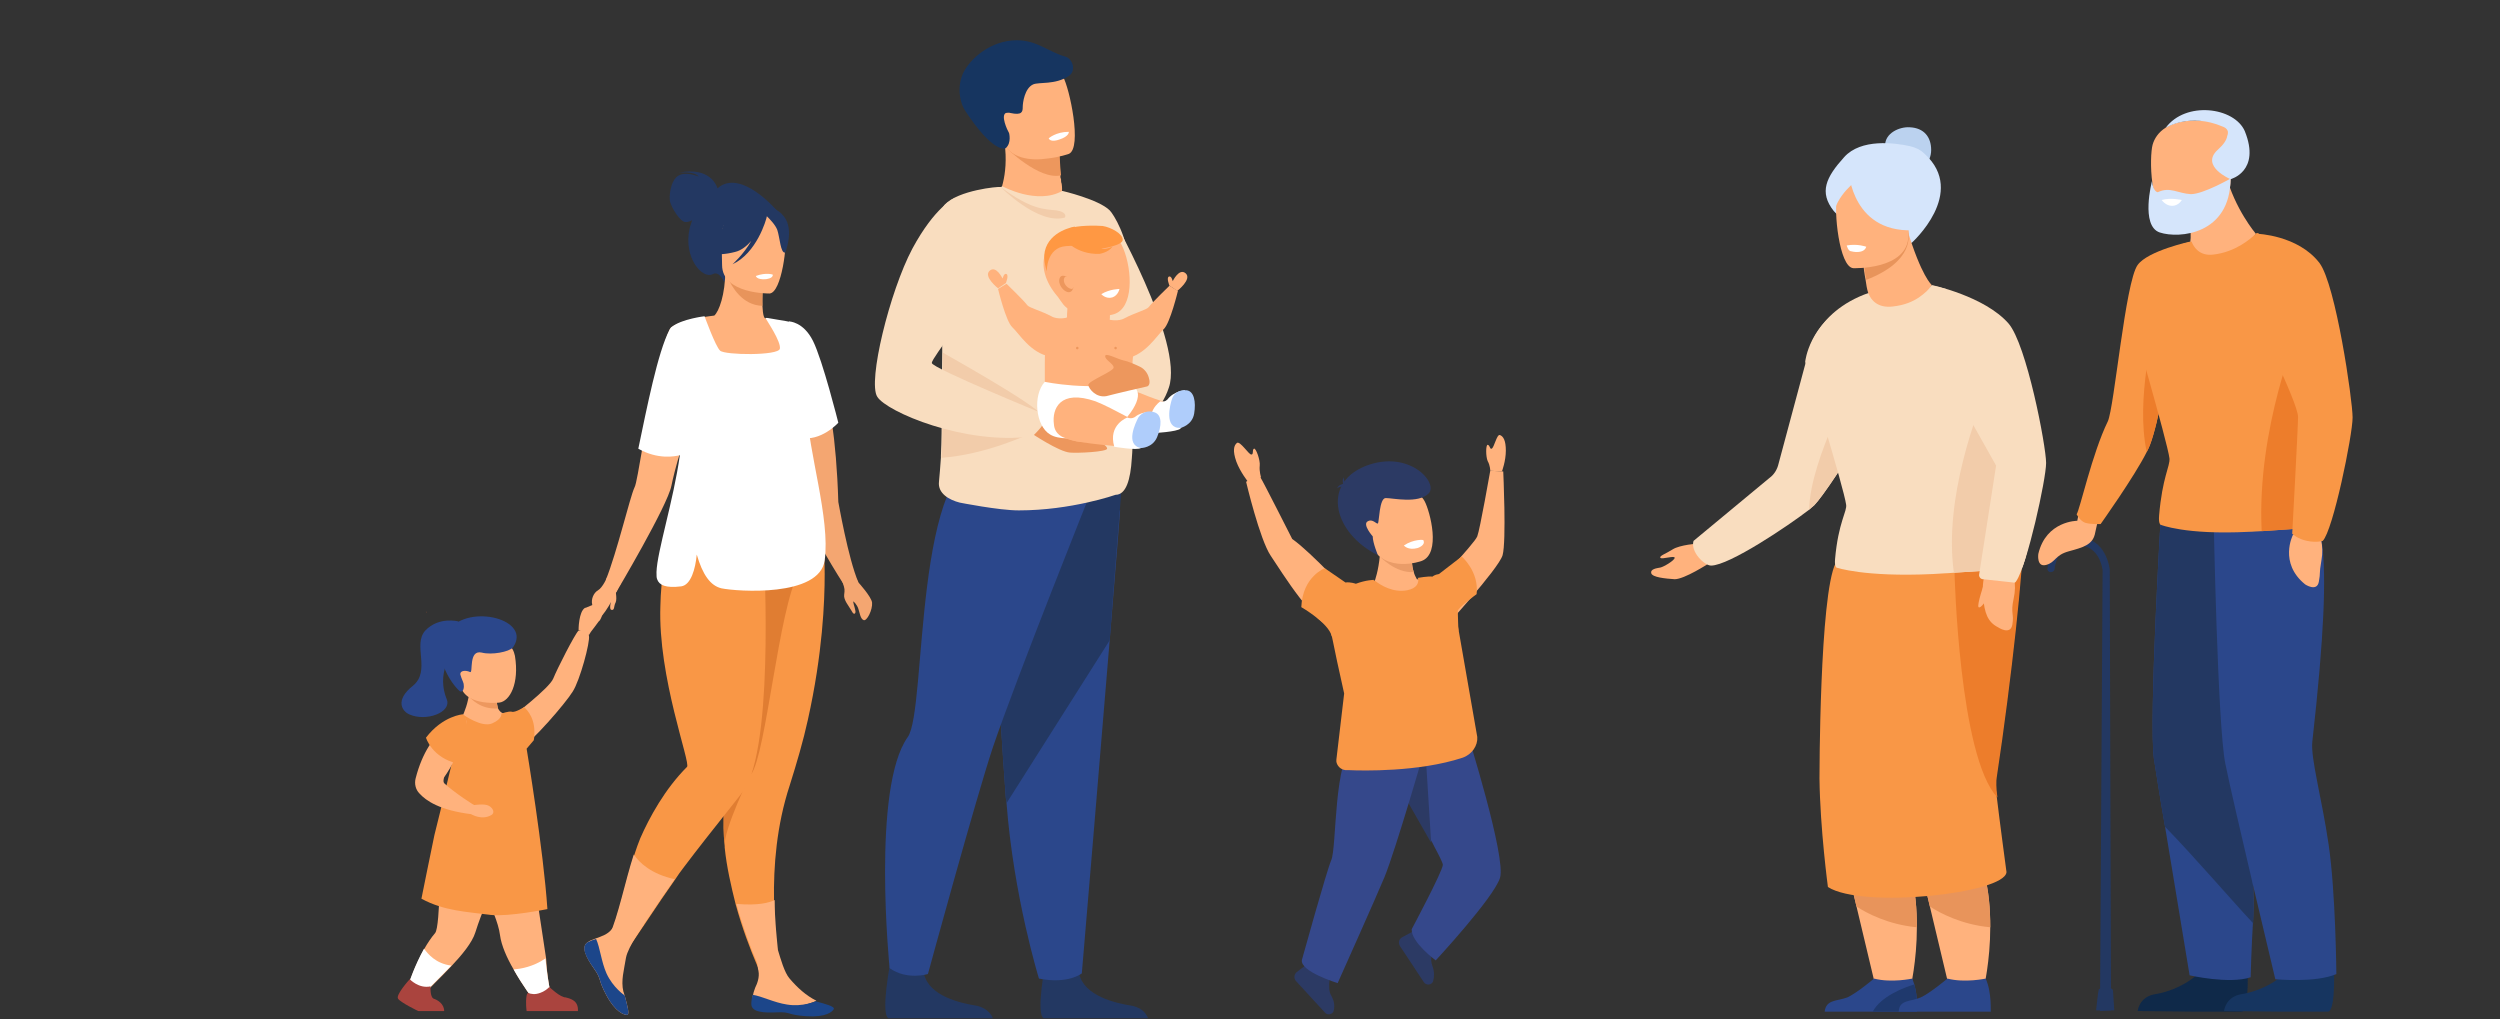 <?xml version="1.0" encoding="utf-8"?>
<!-- Generator: Adobe Illustrator 28.1.0, SVG Export Plug-In . SVG Version: 6.00 Build 0)  -->
<svg version="1.1" id="Layer_1" xmlns="http://www.w3.org/2000/svg" xmlns:xlink="http://www.w3.org/1999/xlink" x="0px" y="0px"
	 viewBox="0 0 385 157" style="enable-background:new 0 0 385 157;" xml:space="preserve">
<rect x="0" y="0" width="385" height="157" fill="#333333" stroke="none"/>
<style type="text/css">
	.st0{clip-path:url(#SVGID_00000133512973583642560130000011134081780511913403_);fill:#B8D0FC;}
	.st1{clip-path:url(#SVGID_00000115506404894703742150000000648582743258985382_);}
	.st2{fill:#E5EDFF;}
	.st3{fill:#B8D0FC;}
	.st4{fill:#89ADFF;}
	.st5{clip-path:url(#SVGID_00000173866440542365382570000018018724506047437735_);}
	.st6{fill:#E96F5F;}
	.st7{fill:#FFA089;}
	.st8{fill:#7798F8;}
	.st9{fill:#100259;}
	.st10{fill:#FB4848;}
	.st11{fill:#FF5B61;}
	.st12{clip-path:url(#SVGID_00000026137310877155075350000001119864033300443819_);}
	.st13{fill:#2C2789;}
	.st14{clip-path:url(#SVGID_00000167396699259971934530000016346417102667892902_);}
	.st15{clip-path:url(#SVGID_00000139987261022086628260000009415559868898291079_);}
	.st16{clip-path:url(#SVGID_00000020374790301489264890000014837129331232594602_);}
	.st17{fill:#F1A38D;}
	.st18{fill:#2869D1;}
	.st19{fill:#FFFFFF;}
	.st20{clip-path:url(#SVGID_00000181048813766261363990000016775320395423515030_);}
	.st21{clip-path:url(#SVGID_00000181050583371299746220000017177565382985903785_);}
	.st22{fill:#050731;}
	.st23{fill:#EB9D97;}
	.st24{fill:#CD655C;}
	.st25{fill:#E97A6D;}
	.st26{clip-path:url(#SVGID_00000183969750603335158400000012339780045168277427_);}
	.st27{fill:#A2BCEA;}
	.st28{fill:#BFD0F5;}
	.st29{fill:#7191CD;}
	.st30{fill:#447FE0;}
	.st31{fill:#1F53A3;}
	.st32{clip-path:url(#SVGID_00000108304944710531532710000003741968669620351645_);}
	.st33{fill:#6C79F6;}
	.st34{fill:#F9DDBF;}
	.st35{fill:#233862;}
	.st36{fill:#2B478B;}
	.st37{fill:#FFB27D;}
	.st38{fill:#ED975D;}
	.st39{fill:#F2CCAA;}
	.st40{fill:#163560;}
	.st41{fill:#AFCDFB;}
	.st42{fill:#FF9843;}
	.st43{fill:#2C3A64;}
	.st44{fill:#35488B;}
	.st45{fill:#EA9C68;}
	.st46{fill:#F99746;}
	.st47{fill:#E8945B;}
	.st48{fill:#1F396D;}
	.st49{fill:#ED7D2B;}
	.st50{fill:#BBD2EF;}
	.st51{fill:#D5E5FB;}
	.st52{fill:#F4A671;}
	.st53{fill:#ED985F;}
	.st54{fill:#D35C2B;}
	.st55{fill:#AA443E;}
	.st56{fill:#E07D32;}
	.st57{fill:#1C468A;}
	.st58{fill:#0F2949;}
</style>
<g>
	<path class="st34" d="M170.8,32.5c0,0,11.6,20.2,9.2,27.2c-2.3,7-10.1,7.4-10.1,7.4L170.8,32.5L170.8,32.5z"/>
	<path class="st35" d="M176.8,156.8h-16.1c-1.2-0.8,0.3-8.5,0.3-8.5s4.4-1.7,5.2,1.7c0.8,3.4,5.6,4.5,8.2,4.9
		C176.1,155.3,176.6,156.3,176.8,156.8L176.8,156.8z"/>
	<path class="st35" d="M152.9,156.8h-16.1c-1.2-0.8,0.3-8.5,0.3-8.5s4.4-1.7,5.2,1.7c0.8,3.4,5.6,4.5,8.2,4.9
		C152.1,155.3,152.7,156.3,152.9,156.8L152.9,156.8z"/>
	<path class="st36" d="M172.5,78.6c0,0-0.7,9.1-1.6,19.9c-1.2,14.8-4.3,51.4-4.3,51.4s-2.1,1.7-6.6,0.8c0,0-3.9-12.6-5-27.1
		c0-0.2,0-0.5-0.1-0.7c-1.1-14.7-2.7-45.6-2.7-45.6L172.5,78.6L172.5,78.6z"/>
	<path class="st35" d="M172.7,75.5c0,0-1,12.2-1.8,23.1L155,123.7c0-0.2,0-0.5-0.1-0.7c-1.1-14.7-2.7-45.6-2.7-45.6L172.7,75.5
		L172.7,75.5z"/>
	<path class="st36" d="M168.1,75.5c0,0-11.5,28.7-15.2,39.6c-2.6,7.8-10,34.9-10,34.9s-3.2,1-5.9-0.9c0,0-2.8-27.8,2.8-35.6
		c3-4.2,0.7-43.2,12.7-43.5C164.4,69.6,168.1,75.5,168.1,75.5L168.1,75.5z"/>
	<path class="st37" d="M162.9,33.2c-1.8,0.9-3.5,1-5,0.7c-1.4-0.3-2.5-0.9-3.4-1.4c-0.9-0.5-1.4-1-1.4-1s0.1-0.1,0.2-0.3
		c0.5-0.9,2.1-4.1,1.4-9.2c0-0.1,0.5,0,1.3,0.2c2.3,0.5,6.9,1.8,7.1,1.9c0,0,0,0,0,0s0.1,1.1,0.2,3c0,0.2,0,0.3,0.1,0.5
		c0,0.2,0,0.5,0.1,0.7C163.8,30.3,162.9,33.2,162.9,33.2L162.9,33.2z"/>
	<path class="st38" d="M163.4,27c-3.4,0.8-8.5-4.3-8.5-4.3c0.4-0.3,0.8-0.5,1.2-0.7c2.3,0.5,6.9,1.8,7.1,1.9c0,0,0,0,0,0
		S163.2,25.1,163.4,27L163.4,27z"/>
	<path class="st34" d="M174.3,70.6c-0.2,3.3-0.9,5.6-2.5,5.6c0,0-6.8,2.4-14.9,2.4c-1.6,0-3.8-0.3-5.7-0.6c-1.9-0.3-3.4-0.6-3.4-0.6
		c-1.6-0.4-3.4-1.4-3.2-3.2c0.1-1,0.2-2.3,0.3-3.7c0-0.1,0-0.2,0-0.3c0.2-4.3,0.1-10.2,0.2-15.9c0-3.5,0-6.9,0.2-9.7
		c0,0-1.6-11.2,0.2-13.1c2.1-2.2,8.2-2.8,8.6-2.7c0.1,0,0.2-0.1,0.3-0.1c0,0,5.3,2.9,9.2,0.7c0,0,5.6,1.3,7.3,3
		c0.6,0.6,2.8,4.2,2.9,8.2c0.1,5.5-0.1,11.8-0.1,11.8c0.1,0.9,0.2,2.1,0.3,3.4c0.1,1.4,0.2,3,0.3,4.7c0.1,0.8,0.1,1.7,0.1,2.5
		C174.4,65.8,174.5,68.4,174.3,70.6L174.3,70.6z"/>
	<path class="st39" d="M154.1,28.8c0,0,5.8,5.9,9.9,4.7c0,0,0.5-0.8-1.3-1.1C160.8,32.2,158.8,32.3,154.1,28.8L154.1,28.8z"/>
	<path class="st37" d="M164.6,23.7c0,0-1.4,0.5-3.2,0.7c-2.6,0.4-6.1,0.1-7.1-3c-1.8-5.3-4.1-8.5,1.2-10.7c2.9-1.2,4.7-1.2,6-0.8
		c1.1,0.4,1.7,1.2,2.2,1.9C164.7,13.5,166.7,22.8,164.6,23.7L164.6,23.7z"/>
	<path class="st40" d="M164,8.7c1.2,0.3,1.8,2.2,0.6,3c-2.1,1.4-4.6,0.9-5.5,1.3c-1.3,0.6-1.6,2.8-1.6,3.5c0,0.7-0.1,1.3-1.9,0.9
		c-0.3-0.1-0.5,0-0.7,0c-0.8,0.4,0.2,2.6,0.5,3.1c0,0,0.4,1.5-0.5,2.3c-0.1,0.1-1.9,0.9-6.3-5.8c-0.7-1.1-1.3-3.4-0.3-5.7
		c1.1-2.3,4.3-5.1,8.3-5.1C159.7,6.2,161.5,8,164,8.7L164,8.7z"/>
	<path class="st19" d="M164.6,20.3c0,0,0.1,0.7-1.5,1.2c0,0-1.3,0.5-1.6-0.2C161.5,21.3,162.6,20.3,164.6,20.3L164.6,20.3z"/>
	<path class="st38" d="M158.8,66.7c0,0,4.3,2.9,6,3c1.1,0.1,5.6-0.1,5.7-0.6c0-0.8-2.7-1.6-3.5-2c-0.7-0.3-1.3-0.7-1.3-1
		c0-0.3,2.8,0.7,2.5,0c-0.3-0.7-2.9-1.9-3.5-2c-0.6-0.1-2.6,0.6-3.4,0.2C160.5,64.1,158.8,66.7,158.8,66.7L158.8,66.7z"/>
	<path class="st39" d="M160.7,64.2c0.6,1.1-1.9,2.5-1.9,2.5S152,70,145,70.5c0-0.1,0-0.2,0-0.3c0.2-4.3,0.1-10.2,0.2-15.9
		C145.1,54.3,159.8,62.4,160.7,64.2L160.7,64.2z"/>
	<path class="st34" d="M147,30.5c0,0-3,1.3-6.5,7.8c-3.5,6.6-6.9,20.5-5.4,22.8c1.4,2.3,13.5,7.5,23.9,6.1c0,0,2.6-2.4,2.1-3.3
		c0,0-17.6-7.2-17.6-8c0-0.9,6.3-8.2,6.6-11.9C150.5,40.3,147,30.5,147,30.5L147,30.5z"/>
	<path class="st37" d="M164.4,47.2c0,0-0.2,2.3,0,2.8s6.2,0.7,6.3,0.2c0.2-0.5,0.4-2.2,0-2.5C170.4,47.4,164.4,47.2,164.4,47.2
		L164.4,47.2z"/>
	<path class="st37" d="M168.3,68.1H167c-3.3,0-6.1-2.7-6.1-6.1v-5.8c0-3.3,0.1-6.3,3.7-7.4l6.3,0.5c5.4,1.5,3.5,3.6,3.5,6.9V62
		C174.4,65.4,171.7,68.1,168.3,68.1L168.3,68.1z"/>
	<path class="st37" d="M170.7,49.2c0,0,1.5,0.4,2.5-0.2c1.5-0.8,3.4-1.3,3.7-1.7c0.5-0.7,3.2-3.3,3.2-3.3l1.3,0.8c0,0-1.2,5-2.2,5.9
		c-1,0.9-2.8,4-5.8,4.5C171.9,55.4,170.7,49.2,170.7,49.2L170.7,49.2z"/>
	<path class="st37" d="M180.1,44c0,0-0.5-1.2-0.1-1.4c0.4-0.2,0.6,0.7,0.6,0.7s1-2.1,2-1.2c1,0.9-1.3,2.7-1.3,2.7L180.1,44L180.1,44
		z"/>
	<path class="st37" d="M164.4,48.9c0,0-1.5,0.4-2.5-0.2c-1.5-0.8-3.4-1.3-3.7-1.7c-0.5-0.7-3.2-3.3-3.2-3.3l-1.3,0.8
		c0,0,1.2,5,2.2,5.9c1,0.9,2.8,4,5.8,4.5C163.2,55.1,164.4,48.9,164.4,48.9L164.4,48.9z"/>
	<path class="st37" d="M154.9,43.6c0,0,0.5-1.2,0.1-1.4c-0.4-0.2-0.6,0.7-0.6,0.7s-1-2.1-2-1.2c-1,0.9,1.3,2.7,1.3,2.7L154.9,43.6
		L154.9,43.6z"/>
	<path class="st37" d="M173.3,59.6c0,0,3.5,1.5,5.4,2.1c1.7,0.5,3.9,1.7,3.9,1.9c0,0.2,0.1,1.9-0.8,2.3c-0.9,0.3-10.4,1.7-11.8,1.1
		C170,67.1,171,60.2,173.3,59.6L173.3,59.6z"/>
	<path class="st19" d="M182.5,60.1c0,0-1.7,0.1-2.7,1.4c0,0-0.4,0.5-1.1,0.3c0,0-2.6,1.7-1,4.9c0,0,3.6-0.2,4.1-0.7
		C182.3,65.4,182.5,60.1,182.5,60.1L182.5,60.1z"/>
	<path class="st41" d="M181.8,65.9c0,0,1.8-0.4,2.1-2.2c0.3-1.8,0-3.5-1.2-3.6c-1.2-0.1-1.9,0.5-2.2,1.3
		C180.2,62.3,179.2,66,181.8,65.9L181.8,65.9z"/>
	<path class="st37" d="M168.1,35.1c0,0,3.6-0.2,4.9,3.2c1.4,3.4,1.6,9.2-1.5,10.1c-2.1,0.6-4.5,0.2-6.5-0.6
		c-1.1-0.4-1.5-1.3-2.1-2.1C158.9,41.1,160.2,35.5,168.1,35.1L168.1,35.1z"/>
	<path class="st19" d="M160.9,58.8c0,0,7,1.5,13.5,0c0,0,0.7,1.3,0.8,1.6c0.2,0.8-0.2,2.1-1.6,3.8c-2.1,2.5-9.4,4.3-11.9,2.7
		C159.5,65.6,159,60.9,160.9,58.8L160.9,58.8z"/>
	<path class="st37" d="M168.7,61.8c1.3,0.5,3.2,1.5,4.9,2.4c1.6,0.9,3.4,2.5,3.4,2.7c0,0.2-0.4,1.9-1.3,2
		c-0.9,0.1-10.5-0.6-11.8-1.5c0,0-1.5-0.4-1.6-2.1C162,63,163.2,59.9,168.7,61.8L168.7,61.8z"/>
	<path class="st19" d="M177.7,63.5c0,0-1.7-0.3-2.9,0.7c0,0-0.5,0.4-1.2,0.1c0,0-3,1.1-2,4.5c0,0,3.5,0.6,4.1,0.2
		C176.3,68.6,177.7,63.5,177.7,63.5L177.7,63.5z"/>
	<path class="st41" d="M175.7,69c0,0,1.8,0,2.5-1.7c0.7-1.7,0.8-3.4-0.4-3.8c-1.1-0.4-2,0.1-2.5,0.8C174.9,65.1,173.2,68.5,175.7,69
		L175.7,69z"/>
	<path class="st19" d="M169.6,45.3c0,0,0.7,0.8,1.7,0.5c0.9-0.3,1.1-1.3,1.1-1.3S170.9,44.5,169.6,45.3L169.6,45.3z"/>
	<path class="st38" d="M165,43.1c0,0-1.4-1.2-1.8-0.3c-0.4,0.9,0.6,2.2,1.4,2.2C165.4,45,165.6,43.5,165,43.1L165,43.1z"/>
	<path class="st37" d="M165.3,43.1c0,0-1.1-0.9-1.4-0.3c-0.3,0.7,0.4,1.6,1.1,1.7C165.5,44.5,165.7,43.4,165.3,43.1L165.3,43.1z"/>
	<path class="st42" d="M164,36.9c0,0,1.7,2.3,5.3,2.2c0,0,1.4-0.2,2-1.1c0,0-1.1,0.5-1.7,0.3c0,0,3.4-0.5,3.3-1.4
		c0-0.9-1.8-1.9-3.1-2.1c-1-0.1-4.1-0.1-5.1,0.4C163.8,35.7,163.7,36.6,164,36.9L164,36.9z"/>
	<path class="st42" d="M165.5,34.9c0,0-3.9,0.6-4.6,3.8c-0.3,1.3,0.3,3.1,0.3,3.1s-0.1-3.7,3-3.9c2.3-0.1,3.8-0.3,3.8-0.3
		L165.5,34.9L165.5,34.9z"/>
	<path class="st38" d="M166.1,53.6c0,0.1-0.1,0.2-0.2,0.2c-0.1,0-0.2-0.1-0.2-0.2c0-0.1,0.1-0.2,0.2-0.2
		C166,53.4,166.1,53.5,166.1,53.6L166.1,53.6z"/>
	<path class="st38" d="M172,53.6c0,0.1-0.1,0.2-0.2,0.2c-0.1,0-0.2-0.1-0.2-0.2c0-0.1,0.1-0.2,0.2-0.2C171.9,53.4,172,53.5,172,53.6
		L172,53.6z"/>
	<path class="st38" d="M176.9,58.1c-0.2-0.7-0.7-1.3-1.3-1.6c-0.8-0.4-2-0.9-2.6-1c-0.9-0.2-2.7-1.2-2.8-0.7
		c-0.1,0.6,1.3,1.2,1.3,1.8c0,0.6-4,2.1-3.9,2.7c0.1,0.6,1.2,2,2.8,1.7c1.5-0.4,5.4-1.3,6.3-1.5C177.1,59.3,177.1,58.7,176.9,58.1
		L176.9,58.1z"/>
	<path class="st43" d="M220.7,146.4c0,0-0.6,1.1-0.1,2.4c0.3,0.8,0.3,1.6,0.1,2.3c-0.2,0.6-1,0.7-1.4,0.2l-3.7-5.6
		c-0.3-0.5-0.2-1.1,0.4-1.4c0.4-0.2,0.9-0.5,1.3-0.7c0.8-0.5,2-0.1,2-0.1L220.7,146.4L220.7,146.4z"/>
	<path class="st44" d="M231,135.2c-1,3.1-9.9,12.7-9.9,12.7s-3.8-2.8-3.7-4.8c0,0,4.7-8.8,4.8-9.9c0-0.3-0.5-1.3-1.3-2.8
		c-0.1-0.2-0.2-0.4-0.3-0.6l0,0c-1.4-2.5-3.4-5.9-5-8.8c0-0.1-0.1-0.1-0.1-0.2c-1.4-2.6-2.5-4.7-2.3-5.1c0.4-1.3,12.7-3,12.7-3
		S232,132.1,231,135.2L231,135.2z"/>
	<path class="st43" d="M220.4,129.8c-1.4-2.5-3.4-5.9-5-8.8c0-0.1-0.1-0.1-0.1-0.2l0-3.1l4.3-0.7L220.4,129.8L220.4,129.8z"/>
	<path class="st43" d="M205,149.4c0,0-0.7,2.8,0,3.9c0.4,0.7,0.6,1.5,0.4,2.3c-0.1,0.6-0.9,0.8-1.3,0.4l-4.5-4.9
		c-0.4-0.4-0.3-1.1,0.1-1.4c0.4-0.3,0.9-0.7,1.2-0.9c0.7-0.6,2-0.4,2-0.4L205,149.4L205,149.4z"/>
	<path class="st44" d="M219.7,114.4c0,0-4.8,16.6-6.5,20.7c-1.2,2.9-7.2,16.3-7.2,16.3s-5.9-1.8-5.5-3.6c0,0,3.8-13.7,4.5-15.3
		c0.9-2,0.3-15.7,3.7-18.2C211.9,111.8,219.7,114.4,219.7,114.4L219.7,114.4z"/>
	<path class="st37" d="M219.6,91.6c0,0,7.5-7.9,7.9-9c0.4-1,2-10.1,2-10.1l2,0.1c0,0,0.5,10.7-0.1,12.9c-0.6,2.1-9.5,11.8-9.5,11.8
		L219.6,91.6L219.6,91.6z"/>
	<path class="st37" d="M218.2,89.2c-0.2-0.4-0.4-0.7-0.5-1.2c-0.3-0.9-0.3-1.9-0.3-2.7c0-0.7,0.1-1.2,0.1-1.2l-5.2-2.1
		c0.2,1.3,0.2,2.5,0.2,3.5c-0.2,2.4-0.8,4-0.8,4l0.1,0.2c-0.6,0.1-1.2,0.2-1.8,0.4l6.7,3.5l3.9-4C220.5,89.7,219.9,89.3,218.2,89.2
		L218.2,89.2z"/>
	<path class="st45" d="M217.7,88.1c-2.8,0.2-5.2-2.4-5.2-2.4l4.9-0.2C217.4,86.2,217.4,87.2,217.7,88.1L217.7,88.1z"/>
	<path class="st37" d="M208.2,91.9c0,0-6.2-6.8-9.2-8.9c0,0-4.5-8.9-4.9-9.5c-0.4-0.6-2.2,0.7-2.2,0.7s2.1,8.9,3.8,11.4
		c1.7,2.5,6.9,11.1,10.1,11.2C209.1,96.8,208.2,91.9,208.2,91.9L208.2,91.9z"/>
	<path class="st37" d="M218.9,86.4c0,0-5.5,2-7.8-2.4c-2.5-4.7-0.5-8.4,1.4-8.8c3.8-0.8,6.1,0.5,6.9,2
		C220.2,78.7,222,85.3,218.9,86.4L218.9,86.4z"/>
	<path class="st19" d="M216.2,84c0,0,0.6,0.8,2.1,0.4c0,0,1.3-0.4,0.9-1.2C219.3,83.1,217.7,83,216.2,84L216.2,84z"/>
	<path class="st43" d="M212.2,85.5c0,0-0.8-1.9-0.8-2.9c0,0-1.6-1.8-0.8-2.3c0.8-0.5,1.4,0.5,1.6,0.3c0.2-0.2,0.2-3.9,1.2-3.9
		c1.1,0,5,0.9,6.6-0.7c1.6-1.6-3-6.9-9.8-4.2C203.4,74.6,205.5,82.2,212.2,85.5L212.2,85.5z"/>
	<path class="st43" d="M207,75.1c0,0-0.4-0.9-0.1-1.6c0,0,0.1,0.9,0.5,1.3C207.8,75.2,207,75.1,207,75.1L207,75.1z"/>
	<path class="st43" d="M207.1,74.5c0,0-0.9,0-1.2,0.7c0,0,0.6-0.5,1.2-0.1V74.5L207.1,74.5z"/>
	<path class="st46" d="M225.2,116.7c-6.7,2.2-15.4,2-17.5,1.9c-0.3,0-0.5,0-0.5,0c-0.8-0.1-1.3-0.7-1.4-1.3c0-0.1,0-0.2,0-0.3
		l1.2-10.2l-1.1-5l-0.6-2.9l-1.4-6.5c2.8-1.6,5.4-2.5,7.8-3c1,0.8,2.9,1.9,5,1.5c1.5-0.3,1.8-1.1,1.7-1.8c3.3,0.2,5,0.9,5,0.9
		l4.1,23.5C227.6,114.8,226.7,116.2,225.2,116.7L225.2,116.7z"/>
	<path class="st46" d="M200.4,93.5c0,0,4.2,2.4,4.7,4.5c0,0,5.8-4.6,6.5-8.7c0,0-1.2,0-2.8,0.6c0,0-0.8-0.3-1.6-0.2l-3.2-2.2
		C204.1,87.5,200.6,88.7,200.4,93.5L200.4,93.5z"/>
	<path class="st46" d="M218.3,89c0,0,1.7-0.3,2.3-0.2c0,0,0.3-0.3,1-0.4l3.5-2.7c0,0,2.7,2.3,2.3,5.8c0,0-2.9,2.1-2.9,2.6
		c0,0.5,0.1,3.1,0.1,3.1L218.3,89L218.3,89z"/>
	<path class="st37" d="M229.5,72.5c0,0,0-0.8-0.4-1.5c-0.3-0.7-0.3-2.5,0-2.5c0.4,0.1,0.3,0.7,0.6,0.6c0.4-0.1,0.8-2.3,1.3-2.1
		s0.9,0.8,0.9,2.4c0,1.6-0.6,3.2-0.6,3.2L229.5,72.5L229.5,72.5z"/>
	<path class="st37" d="M194.2,73.5c0,0-0.3-0.9-0.2-1.8c0.1-0.8-0.6-2.8-0.9-2.6c-0.3,0.2,0,0.9-0.4,0.9c-0.4,0-1.7-2.1-2.2-1.8
		c-0.5,0.4-0.7,1.2-0.1,2.9c0.6,1.6,1.8,3.1,1.8,3.1L194.2,73.5L194.2,73.5z"/>
	<path class="st37" d="M261.5,83.7c0,0-2.8,0.2-3.9,0.9c-1.1,0.7-2.1,1-1.9,1.3c0.2,0.3,2.2-0.4,2.2,0c0,0.4-1.7,1.4-2.2,1.5
		c-0.5,0.1-1.6,0.2-1.4,0.9c0.2,0.6,2.1,0.8,3.6,0.9c1.5,0,5.2-2.4,5.2-2.4L261.5,83.7L261.5,83.7z"/>
	<path class="st34" d="M263.5,87.1c2.8,0,12-6.2,15.1-8.6c0.3-0.3,0.6-0.5,0.8-0.7c1.2-1.2,5.1-7,8-12.1c1.6-3,2.9-5.7,3-7.3
		c0.4-5.5-2.6-13.3-2.6-13.3c-8.6,3-9.5,9.9-9.5,9.9l-4.4,16.4c-0.2,0.9-0.7,1.7-1.4,2.2l-11.7,9.7C260.3,85,262.5,87.1,263.5,87.1
		L263.5,87.1z"/>
	<path class="st39" d="M278.6,78.5c0.3-0.3,0.6-0.5,0.8-0.7c1.2-1.2,5.1-7,8-12.1c0.4-3.1,0.1-6.1-1.2-8.1
		C286.1,57.6,278.8,70.4,278.6,78.5L278.6,78.5z"/>
	<path class="st37" d="M283.5,129.7l1.5,6.1l0.9,3.8l3,12.6c0,0,2.6,0.8,5.3,0c0,0,1-4.2,1-9.4c0-2.7-0.2-5.7-1-8.5
		c-0.3-1.2-0.7-2.3-1.3-3.3C288.7,122.2,283.5,129.7,283.5,129.7L283.5,129.7z"/>
	<path class="st36" d="M281,155.8h14.2c0,0,0.2-2.1-0.4-4.2c-0.1-0.3-0.2-0.6-0.3-0.9c0,0-3.2,0.7-5.9,0c0,0-2.6,2.2-4.1,2.9
		C282.9,154.2,281.2,153.9,281,155.8L281,155.8z"/>
	<path class="st47" d="M285,135.8l0.9,3.8c1.5,1,4.9,2.8,9.3,3.2c0-2.7-0.2-5.7-1-8.5c-1.3-0.7-2.6-1-3.8-0.8
		C287.6,133.9,285.9,134.9,285,135.8L285,135.8z"/>
	<path class="st48" d="M288.4,155.8h6.8c0,0,0.2-2.1-0.4-4.2C293.1,152.1,289.6,153.5,288.4,155.8L288.4,155.8z"/>
	<path class="st37" d="M294.8,129.7l1.5,6.1l0.9,3.8l3,12.6c0,0,2.6,0.8,5.3,0c0,0,1-4.2,1-9.4c0-2.7-0.2-5.7-1-8.5
		c-0.3-1.2-0.7-2.3-1.3-3.3C300,122.2,294.8,129.7,294.8,129.7L294.8,129.7z"/>
	<path class="st36" d="M305.8,150.7c0,0-3.2,0.7-5.9,0c0,0-2.6,2.2-4.1,2.9c-1.6,0.7-3.3,0.3-3.4,2.2h14.2
		C306.5,155.8,306.8,153,305.8,150.7L305.8,150.7z"/>
	<path class="st47" d="M296.3,135.8l0.9,3.8c1.5,1,4.9,2.8,9.3,3.2c0-2.7-0.2-5.7-1-8.5c-1.3-0.7-2.6-1-3.8-0.8
		C298.9,133.9,297.2,134.9,296.3,135.8L296.3,135.8z"/>
	<path class="st46" d="M281.5,136.6c5.3,3.4,27.3,1,27.5-2.3c0,0-1.1-8.2-1.5-11.6c-0.2-1.4-0.2-2.6-0.1-3.1
		c2.3-15.2,4.2-33.1,4-36.5c0-0.5-0.1-0.7-0.1-0.7s-1.7-0.1-4.2-0.2c-7.3-0.3-21.9-0.2-24.4,4.5c-2.5,4.9-2.5,33.2-2.5,33.2
		C280.3,127.7,281.5,136.6,281.5,136.6L281.5,136.6z"/>
	<path class="st49" d="M307.6,122.8c-0.2-1.4-0.2-2.6-0.1-3.1c2.3-15.2,4.2-33.1,4-36.5c0-0.5-0.1-0.7-0.1-0.7s-1.7-0.1-4.2-0.2
		c-3.8,2.2-6.2,6-6.2,6S301.7,116.6,307.6,122.8L307.6,122.8z"/>
	<path class="st50" d="M297.4,23.1c0-2-1.1-3.4-3.3-3.5c-1.6-0.1-3.8,0.9-3.8,2.8c0,2,1.6,4.3,3.6,4.3
		C295.8,26.7,297.4,25.1,297.4,23.1L297.4,23.1z"/>
	<path class="st51" d="M294.4,37.4c0,0,8.6-7.7,2-13.7c-0.6-0.6-1.4-1-2.3-1.2c-2.3-0.5-7.5-1.2-10.1,1.7c-2.8,3.1-3.9,5.4-1.6,8.3
		C284.8,35.3,294.4,37.4,294.4,37.4L294.4,37.4z"/>
	<path class="st37" d="M305.6,88.6c0,0-0.4,1.5-0.2,3.3c0.2,2.5,0.7,3.9,2.3,4.7c0,0,1.9,1.3,2.2-0.4c0.3-1.7-0.3-1.7,0.2-4
		c0.5-2.3,0.1-4.1-1.2-5.1L305.6,88.6L305.6,88.6z"/>
	<path class="st37" d="M286.6,37.3c0,0,0.1,1.3,0.3,3c0.1,0.8,0.2,1.8,0.4,2.8c0.1,0.7,0.2,1.4,0.4,2l2.9,9.9l6.9-11.1
		c0,0-1.6-1.3-3.8-8.6c0-0.1,0-0.1,0-0.1L286.6,37.3L286.6,37.3z"/>
	<path class="st34" d="M282.6,86.1c-0.1,1.1,0.2,1.3,0.2,1.3s4.2,1.5,14.9,1c1.2-0.1,2.2-0.1,3.2-0.2c6.9-0.4,10.5-0.8,10.5-0.8
		s5.6-13-4.9-28.9c-1.2-1.8-2.6-3.6-4.2-5.5c-1.7-1.9-2.1-4.6-2.7-7c-0.2-0.7,0.3-0.9,0.1-1.5c0,0-1.9-0.5-2.1-0.5
		c-1.1,1-2.5,2.8-6.1,3.2c-2.4,0.3-3.4-1.1-3.7-1.9c-0.9,0.3-1.9,0.9-2.7,1.3c-6.5,3.1-7.1,9.1-7.1,9.1s6,19.6,6.3,22
		C284.5,78.7,283.1,80.4,282.6,86.1L282.6,86.1z"/>
	<path class="st47" d="M287,40.3c0.1,0.8,0.2,1.8,0.4,2.8c7.5-2.9,6.6-7,6.4-7.8c0-0.1,0-0.1,0-0.1S289.8,37.9,287,40.3L287,40.3z"
		/>
	<path class="st37" d="M285.4,41.3c0,0,8.4,0.3,8.5-5c0.1-5.2,1.2-8.7-4.1-9.1c-5.4-0.4-6.4,1.6-6.9,3.3
		C282.4,32.3,283.2,41.1,285.4,41.3L285.4,41.3z"/>
	<path class="st51" d="M284.7,26.4c0,0,0.5,10,10.8,9C295.5,35.4,295.2,22.1,284.7,26.4L284.7,26.4z"/>
	<path class="st51" d="M286.6,27.3c0,0-3,1.9-4,4.8C282.7,32.1,279.3,27.4,286.6,27.3L286.6,27.3z"/>
	<path class="st39" d="M300.9,88.2c6.9-0.4,10.5-0.8,10.5-0.8s5.6-13-4.9-28.9C304.4,63.5,299.3,76.8,300.9,88.2L300.9,88.2z"/>
	<path class="st34" d="M297.5,43.9c0,0,8.1,1.7,11.8,5.9c2.8,3.2,5.8,18.9,5.8,21.5c0,2.5-2.9,15.7-4.6,18.2
		c-0.1,0.2-0.3,0.3-0.5,0.2l-4.6-0.5c-0.4,0-0.7-0.4-0.6-0.8l2.6-16.7l-9-16C298.3,55.8,292.9,49.4,297.5,43.9L297.5,43.9z"/>
	<path class="st37" d="M305.6,89.7c0,0-1.2,3.5-0.9,3.8c0.3,0.3,1.2-1.1,1.2-1.1L305.6,89.7L305.6,89.7z"/>
	<path class="st19" d="M284.4,37.8c0,0,0.2,0.9,0.7,0.9c0.4,0.1,1,0.2,1.6,0c0.6-0.2,0.7-0.7,0.7-0.7S286.1,37.5,284.4,37.8
		L284.4,37.8z"/>
	<path class="st52" d="M132.2,89.7l-2.2,0.4c0,0-6.1-9.4-6.2-12.2c-0.2-2.7-5.6-14.6,0.8-22.1c0.3-0.3,0.6-0.7,0.9-1c0,0,0,0,0,0
		c0,0,0,0,0,0.1c0.1,0.2,0.6,1.1,1.2,3.2c0.9,3.2,2.1,9.1,2.4,19.2C129.1,77.2,130.6,86,132.2,89.7L132.2,89.7z"/>
	<path class="st52" d="M132.2,89.7c0,0,2,2.2,2.1,3.1c0.1,1.1-0.8,2.9-1.3,2.7c-0.5-0.2-0.6-1.1-0.8-1.7c-0.2-0.7-0.9-1.4-0.8-1.1
		c0,0.3,0.5,1.5,0.3,1.7c-0.1,0.2-0.3,0.2-0.6-0.4c-0.4-0.7-1.2-1.6-1.1-2.4c0.1-0.8,0.1-0.9-0.2-1.8c-0.3-0.9-0.8-2-0.8-2l1.7-0.4
		L132.2,89.7L132.2,89.7z"/>
	<path class="st37" d="M84.7,152.5l-2.6,1.4c0,0-1.6-2.1-3-4.6c-1-1.7-1.9-3.7-2.1-5.3c-0.5-3.9-4.7-10.3-4.2-11.4
		c0.4-1.1,8.6-3,8.6-3s1.6,10.9,2.7,18C84.2,149.7,84.5,151.5,84.7,152.5L84.7,152.5z"/>
	<path class="st19" d="M84.7,152.5l-2.6,1.4c0,0-1.6-2.1-3-4.6c1.1-0.1,3-0.4,4.9-1.7C84.2,149.7,84.5,151.5,84.7,152.5L84.7,152.5z
		"/>
	<path class="st37" d="M78.6,132.2c0,0-3.3,4.7-5.4,11.4c-0.5,1.6-2.1,3.5-3.7,5.2c-1.6,1.7-3.2,3.2-3.8,3.9l-2.7-1.3
		c0,0,0.9-2.7,2.3-5.2c0.5-0.9,1.1-1.8,1.7-2.5c0.9-1,0.6-13.1,1.4-13.9C69.4,128.9,78.6,132.2,78.6,132.2L78.6,132.2z"/>
	<path class="st37" d="M71.1,110.5L71.1,110.5C71.1,110.5,71.1,110.5,71.1,110.5L71.1,110.5z"/>
	<path class="st37" d="M78,114.7l-6.9-4.2c0,0,0.2-0.2,0.7-1.7c0.2-0.6,0.3-1.2,0.4-1.6c0,0,0-0.1,0-0.1c0.1-0.6,0-1,0-1l1.5,0.5
		l2.8,1c0,0.7,0.1,1.2,0.2,1.5c0.4,0.8,1,0.8,1.1,0.8L78,114.7L78,114.7z"/>
	<path class="st53" d="M76.7,109.1c-2.7,0.2-4.2-1.5-4.6-2c0-0.1-0.1-0.1-0.1-0.1s0,0,0.1,0c0.2-0.1,0.8-0.2,1.5-0.5l2.8,1
		C76.5,108.3,76.6,108.8,76.7,109.1L76.7,109.1z"/>
	<path class="st37" d="M76.9,108.2c0,0-6,0.7-6.1-3.4c-0.1-4.1-1-5.9,3.1-6.3c4.2-0.4,5.1,1.1,5.4,2.5C80,105.3,78.5,108,76.9,108.2
		L76.9,108.2z"/>
	<path class="st54" d="M65.7,94.4c-0.1-0.2-0.1-0.3-0.1-0.3C65.6,94.2,65.6,94.3,65.7,94.4L65.7,94.4z"/>
	<path class="st37" d="M78.8,110.4c0,0,5.8-4.4,6.4-5.9c0.6-1.5,3.3-6.8,3.9-7.4c0,0,1.4-0.2,1.6,0.8c0.2,1-1.4,6.9-2.5,8.6
		c-1.1,1.8-6.3,7.8-8,8.7L78.8,110.4L78.8,110.4z"/>
	<path class="st37" d="M92.8,94.4c-0.1,0.5-0.3,1.1-0.6,1.3c-0.3,0.4-0.8,1.1-1.2,1.6c-0.2,0.3-0.3,0.5-0.3,0.5l-1.6-0.8
		c0,0,0-2.8,1-3.4c0,0,0.1,0,0.1,0c0.5-0.2,0.9-0.4,1.3-0.5c0.5-0.1,0.9-0.2,1.1,0C92.8,93.3,92.9,93.9,92.8,94.4L92.8,94.4z"/>
	<path class="st36" d="M74.2,100.5c-2.1-0.5-1.3,3.2-1.8,3c-0.6-0.3-1.6-0.3-1.5,0.4c0.2,0.7,0.4,1,0.5,1.4c0.1,0.5,0,1.3-0.5,1.2
		c-0.5-0.2-5.1-5.4-1.8-9.5c3.2-4.1,12.9-1.6,9.9,2.7C78.4,100.4,75.7,100.9,74.2,100.5L74.2,100.5z"/>
	<path class="st46" d="M84.3,140c0,0-5.9,1.2-8.7,0.9c-3.8-0.5-7.2-0.6-10.7-2.5c0,0,1.9-9.4,2-9.8c0.2-0.7,1.4-5.7,2.5-10.3
		c1-4.3,2-8.2,2-8.2s2.8,2,4.4,1.3c1.6-0.7,1.4-1.5,1.4-1.5s1.1-0.4,1.6-0.3c0.5,0.2,1.9-0.7,1.9-0.7s1.6,1.2,1.6,3.8
		c0,0.4,0,0.8-0.1,1.3l-1.1,1.3C81.1,115.3,83.7,130.9,84.3,140L84.3,140z"/>
	<path class="st55" d="M89,155.7h-7.9c0,0-0.2-1.3,0-2.4c0-0.1,0.1-0.3,0.2-0.4c0.5,0.2,1.1,0.3,1.9,0c0.6-0.2,1.1-0.6,1.4-0.9
		c0.1,0.1,1.7,1.6,2.5,1.6C87.9,153.8,89.1,154.1,89,155.7L89,155.7z"/>
	<path class="st19" d="M69.5,148.7c-1.6,1.7-3.2,3.2-3.8,3.9l-2.7-1.3c0,0,0.9-2.7,2.3-5.2C65.9,146.9,67.1,148.4,69.5,148.7
		L69.5,148.7z"/>
	<path class="st55" d="M66.3,151.9c0,0-0.1,1.7,0.5,1.9c0.6,0.2,1.6,0.8,1.6,1.9h-4c0,0-2.7-1.3-3.1-1.9c-0.4-0.6,1.8-3,1.8-3
		S64.5,152.3,66.3,151.9L66.3,151.9z"/>
	<path class="st37" d="M72.9,124c0,0,1.7-0.3,2.4,0.1c0.7,0.4,0.9,1.1,0.4,1.4c-1.5,0.9-3.1-0.1-3.1-0.1L72.9,124L72.9,124z"/>
	<path class="st37" d="M71.4,110.5c0,0-5.3,1.1-7.4,9.4c-0.2,0.8,0,1.7,0.6,2.3c1,1.1,3.1,2.6,8.1,3.2c0.5,0.1,0.6-1.3,0.6-1.3
		c-0.1,0.1-3.4-2.1-4.8-3.4c-0.3-0.2-0.2-0.7-0.1-1c0.5-0.7,1.3-2,1.5-2.6C70.3,116.3,72.9,111,71.4,110.5L71.4,110.5z"/>
	<path class="st46" d="M71.3,110c0,0-3.1,0.2-5.7,3.6c0,0,0.9,3.1,4.9,4C70.6,117.6,73.1,111.9,71.3,110L71.3,110z"/>
	<path class="st36" d="M70.6,95.7c0,0-3-0.8-5.1,1.4c-2,2.2,0.9,6.2-1.9,8.5c-2.8,2.2-1.7,3.9-0.6,4.4c2.6,1.2,6.6-0.3,5.8-2.3
		c-1.6-3.9,0.7-6.9,0.7-6.9L70.6,95.7L70.6,95.7z"/>
	<path class="st46" d="M111.6,130.3C111.6,130.3,111.6,130.3,111.6,130.3c0,0.1,0,0.2,0,0.2c0.3,3,1,6,1.7,8.8
		c2,7.3,4.9,12.8,4.9,12.8l2.4-0.2c0,0-1.3-5.6-1.4-13.2c-0.1-5.3,0.4-11.6,2.4-17.7c1.1-3.5,2.1-6.9,2.8-10.1
		c2.3-10.3,2.6-18.3,2.6-22.5c0-2.1-0.1-3.2-0.1-3.2l-13.5,1.9l-0.6,0.1c0.1,6.2,0.1,14.7,0.2,21.3c0,1.6,0,3.1,0,4.4
		c0,1.8,0,3.4,0,4.4c0,1,0,1.6,0,1.6c-0.8,1.8-1.2,3.8-1.4,5.9C111.4,126.6,111.4,128.4,111.6,130.3L111.6,130.3z"/>
	<path class="st37" d="M116.8,149.5c-0.1-0.3-0.1-0.7-0.2-1.2c-1-2.3-2.2-5.5-3.2-9.1c3.4,0.3,5.1-0.2,5.9-0.6c0,3,0.3,5.6,0.5,7.7
		c0.4,1.3,1,3.5,1.8,4.4c1.2,1.4,2.5,2.6,4.1,3.4c0.2,0.1-4,1.5-6.1,1.3c-2.1-0.2-3.9-0.6-3.7-1.9c0.1-0.5,0.2-0.9,0.4-1.4
		C116.6,151.5,117,150.5,116.8,149.5L116.8,149.5z"/>
	<path class="st56" d="M111.6,130.3c-0.2-2.5,4-11.1,4-11.1l-2.8-1.9c0,1,0,1.6,0,1.6c-0.8,1.8-1.2,3.8-1.4,5.9
		C111.4,126.6,111.4,128.4,111.6,130.3L111.6,130.3z"/>
	<path class="st57" d="M119.7,155.9c2.1-0.1,1.5,0.4,4.5,0.6c3,0.2,4-0.7,4.2-1.1c0.2-0.4-1.3-0.8-2.8-1.2l0,0c0,0-2,0.9-4.4,0.5
		c-2-0.3-3.9-1.3-5.3-1.5c-0.1,0.4-0.2,0.9-0.2,1.4C115.7,155.9,117.6,156,119.7,155.9L119.7,155.9z"/>
	<path class="st56" d="M112.7,87.2c0.1,6.2,0.1,14.7,0.2,21.3c0,1.6,2.8,9.4,2.8,10.7c2.3-3.2,4.2-25.4,7.3-31c0-2.1,3.9-3,3.9-3
		l-13.5,1.9L112.7,87.2L112.7,87.2z"/>
	<path class="st35" d="M110.5,29c-0.1-0.3-1.1-3.4-6-2.4c0,0,2.5-0.3,3.1,0.6c0,0-2-0.9-3.2-0.1c-1.2,0.8-1.4,3.3-1.2,4
		c0.2,0.8,1.5,3.1,2.4,3.1c0.3,0,0.7-0.1,1-0.3c-0.1,0.4-0.3,0.8-0.4,1.3c-1,4.5,2,7.9,3.6,7c1-0.5,1.7,1.2,1.7,1.2l8.2-10.9
		C119.8,32.6,114.1,25.8,110.5,29L110.5,29z"/>
	<path class="st37" d="M123.4,81.9c-3.7-11.9,0.4-14.5,0-20.4c-0.4-6-5-12.4-5-12.4s-0.2,0-0.6-0.1c-0.3-0.2-0.4-1.5-0.4-2.8
		c0-1.6,0.1-3.4,0.1-3.4l-5.5-1.1l-0.3-0.1c0,3.8-1,6.4-1.7,7c-0.7,0.1-3.6,0.4-5.5,1.2c-0.7,0.3-1.2,0.6-1.4,1
		c-1.5,3.3-3,11.8-4.1,17.8c-0.6,3.3-1,6-1.3,6.5c-0.7,1.5-2.7,10-4.4,14.2l1.6,1.9c0,0,7.9-13.3,8.5-16.4c0.2-1,0.7-3.1,1.4-5.3
		c0.1-0.3,0.2-0.7,0.3-1.1c1.1,2.9,1.6,4.3,1.6,5.6c0,1.8-1.3,3.4-3.8,9.2C101.4,86.3,127.2,94,123.4,81.9L123.4,81.9z"/>
	<path class="st47" d="M117.5,43.7c0,0-0.1,1.7-0.1,3.4c-3.1-0.1-4.7-2.9-5.4-4.5L117.5,43.7L117.5,43.7z"/>
	<path class="st35" d="M111.4,42c0,0-1.6-2.6-2-4.8c-0.3-1.6,0.5-7.4,6.3-6.5c0,0,1.7,0.2,3.3,1.2c1.3,0.9,3.1,2.7,1,7.8l-0.5,1.7
		L111.4,42L111.4,42z"/>
	<path class="st37" d="M118.5,45.2c0,0-7.3,0.1-7.3-4.4c0-4.6-1-7.6,3.7-7.9c4.7-0.3,5.6,1.5,6,3C121.3,37.4,120.4,45.1,118.5,45.2
		L118.5,45.2z"/>
	<path class="st46" d="M114.9,121.2c-0.5,0.9-5.1,6.4-9.7,12.5c-0.4,0.5-0.8,1.1-1.2,1.7c-2.7,3.8-5.9,8.8-7.7,11.3
		c-1.7,2.2-3.2-0.6-2.4-2.5c1.4-3.1,2.5-8.6,3.8-12.6c0.3-0.9,0.6-1.8,0.9-2.5c1.4-3.2,3.8-7.6,7.2-11c0.6-0.6-4.5-13.8-4.1-24.8
		c0.1-4.3,0.7-8.2,2.1-10.5l13.8,0.7C117.5,83.4,119.4,112.7,114.9,121.2L114.9,121.2z"/>
	<path class="st35" d="M120.7,33.3c-1.1-1.4-2-1.1-2.5-0.7c-3.9-2.2-6.6,1.1-6.6,1.1c-0.5,3.3-2.8,5.1-2.8,5.1s1.3,0.8,4.4,0
		c0.9-0.2,1.8-0.9,2.5-1.7c-1.2,2.1-2.9,3.6-2.9,3.6c3.7-1.7,5.2-6.8,5.3-7.4c0.4,0.4,1.3,1.3,1.6,2.1c0.4,1.2,0.5,3.6,1.2,3.5
		C120.9,39,122.4,35.4,120.7,33.3L120.7,33.3z"/>
	<path class="st37" d="M93.5,88.9c0,0-0.7,1.6-1.4,2c-0.7,0.4-1.1,1.4-0.9,2.2c0.2,0.8-0.2,2.3,0.7,2.3c0.9,0,2.9-3.9,3.2-4.6
		c0.3-0.7,0.5-0.9,0.5-0.9L93.5,88.9L93.5,88.9z"/>
	<path class="st19" d="M101.1,88.1c0,0.5,0,0.9,0.1,1.1c0.3,0.9,1.3,1.4,3.7,1.1c1.5-0.2,2.2-2.7,2.4-4.9c0.9,3.1,2.1,4.8,3.8,5.2
		c2.4,0.5,15.1,1.4,15.9-4.3c0.9-6.4-2.6-17-2.7-23.1c0.3-2.2,0.5-4,0.4-5.6c-0.1-4.3-1.3-6.7-2.3-7.7c-0.3-0.2-0.5-0.3-1.6-0.5
		c-0.6-0.1-1.3-0.2-2.4-0.4c0,0-0.5-0.1-0.5,0c0.2,0.4,2.4,3.6,2.2,4.7c-0.2,1.1-8.5,1-9.2,0.3c-0.7-0.6-2.4-5.3-2.4-5.3
		s-3.4,0.4-5,1.6c0,0,0,0,0,0c-0.2,0.1-0.3,0.3-0.4,0.5c-1.8,3.4-3.5,12.1-4.8,18.3c3,1.7,5.6,1.2,6.4,1
		C103.7,77.2,101.2,84.9,101.1,88.1L101.1,88.1z"/>
	<path class="st19" d="M116.4,42.5c0,0,0.1,0.6,1.5,0.5c0,0,1.2-0.1,1.1-0.7C119.1,42.3,118,41.9,116.4,42.5L116.4,42.5z"/>
	<path class="st37" d="M103.9,135.4c-2.7,3.8-5.9,8.8-7.7,11.3c-1.7,2.2-3.2-0.6-2.4-2.5c1.4-3.1,2.5-8.6,3.8-12.6
		C98.5,132.9,100.3,134.6,103.9,135.4L103.9,135.4z"/>
	<path class="st37" d="M94.7,90.5c0,0,0.4,1.7,0.1,2.3c-0.3,0.5-0.1,1.3-0.7,1.1C93.6,93.6,94.7,90.5,94.7,90.5L94.7,90.5z"/>
	<path class="st37" d="M90.5,145.1c-1.1,0.7-0.2,2.4,1,4.1c1.2,1.7,0.5,1.5,1.9,4.1c1.4,2.6,2.7,3,3.2,3c0.4-0.1,0-1.5-0.4-3
		c-0.1-0.2-0.1-0.4-0.2-0.6c-0.4-1.7,0.1-3.3,0.4-5.2c0.3-1.7,2.8-5.2,2.8-5.2l-1.8-3.6c0,0-2.2,3.2-3.2,4.4
		c-0.6,0.8-1.6,1.1-2.4,1.4C91.3,144.7,90.9,144.8,90.5,145.1L90.5,145.1z"/>
	<path class="st57" d="M91.5,149.2c1.2,1.7,0.5,1.5,1.9,4.1c1.4,2.6,2.7,3,3.2,3c0.4-0.1,0-1.5-0.4-3l0,0c0,0-1.8-1.2-2.8-3.4
		c-0.8-1.8-1-4-1.6-5.3c-0.4,0.1-0.9,0.3-1.3,0.5C89.4,145.8,90.2,147.4,91.5,149.2L91.5,149.2z"/>
	<path class="st19" d="M121.5,49.5c0,0,2.2,0,3.7,3c1.5,3,3.9,12.6,3.9,12.6s-2.7,3-5.9,2.3C120,66.7,121.5,49.5,121.5,49.5
		L121.5,49.5z"/>
	<path class="st35" d="M325.1,155.6l-0.2-67.9c0,0-0.5-4.9-4.8-4.9c-4.6,0-4.8,4.9-4.8,4.9s0.1,0.4,0.5,0.4c0.5,0,0.6-0.4,0.6-0.4
		s0.2-3.8,3.7-3.7c3.3,0,3.7,3.8,3.7,3.8l-0.4,67.9L325.1,155.6L325.1,155.6z"/>
	<path class="st35" d="M322.8,155.6l2.8,0l-0.2-3c0,0,0-0.4-0.5-0.4c-0.5,0-1.6-0.1-1.7,0.2C323.1,152.7,322.8,155.6,322.8,155.6
		L322.8,155.6z"/>
	<path class="st37" d="M320.1,79.2l-0.2,1c0,0-4.8,0-6,5.1c0,0-0.3,2.1,1.2,1.7c1.5-0.4,1.3-1.5,3.5-2.1c2.2-0.6,3.6-1,4-2.6
		l0.4-1.8L320.1,79.2L320.1,79.2z"/>
	<path class="st46" d="M337.3,37.2c0,0-1.3,5-2.4,9.6c-0.5,1.8-0.9,3.6-1.2,4.9c-0.3,1.4-0.5,2.3-0.4,2.4c0.9,1.6-0.9,11-2.2,14.4
		c-0.1,0.3-0.3,0.7-0.5,1.1c-1.9,3.8-7.1,11.1-7.1,11.1s-1.4,0.1-2.4-0.2c-0.8-0.3-1.3-1.3-1.3-1.3c0.5-0.7,2.4-9.4,4.8-14.3
		c1-2.1,2.7-21.5,4.6-24.1C330.8,38.6,337.3,37.2,337.3,37.2L337.3,37.2z"/>
	<path class="st49" d="M333.3,54.1c0.9,1.6-0.9,11-2.2,14.4c-0.1,0.3-0.3,0.7-0.5,1.1c-1.8-8.1,1.3-19.7,1.3-19.7
		c0.8,0.3,1.4,0.9,1.8,1.8C333.4,53.1,333.3,54,333.3,54.1L333.3,54.1z"/>
	<path class="st58" d="M346.1,148.3c0,0,0.4,7.4-0.9,7.5c-0.2,0-7.1,0-7.1,0l-8.9-0.1c0,0,0.2-2.2,2.7-2.6c2.6-0.4,6.9-2.2,8.4-5.6
		C342.1,143.9,346.1,148.3,346.1,148.3L346.1,148.3z"/>
	<path class="st40" d="M359.4,148.3c0,0,0.4,7.4-0.9,7.5c-0.2,0-7.1,0-7.1,0l-8.9-0.1c0,0,0.2-2.2,2.7-2.6c2.6-0.4,6.9-2.2,8.4-5.6
		C355.4,144,359.4,148.3,359.4,148.3L359.4,148.3z"/>
	<path class="st36" d="M346.6,130.5c0.2,3.1,0.6,7.1,0.4,10.7c-0.3,5-0.4,9.3-0.4,9.3c-3.3,1.1-9.4-0.3-9.4-0.3s-2.1-12.8-3.8-23
		c-0.8-4.6-1.4-8.5-1.7-10.4c-0.8-6,1.1-38,1.1-38s9-5.7,12.7-2.7c3.7,3,6,5.9-0.2,38.5C344.9,117.1,346.2,123.5,346.6,130.5
		L346.6,130.5z"/>
	<path class="st35" d="M346.6,130.5c0.2,3.1,0.6,8.1,0.4,11.7c-3.1-3.3-9.2-10.4-13.6-14.9c-0.8-4.6-1.4-8.5-1.7-10.4
		c-0.8-6,1.1-38,1.1-38s9-5.7,12.7-2.7c3.7,3,6,5.9-0.2,38.5C344.9,117.1,346.2,123.5,346.6,130.5L346.6,130.5z"/>
	<path class="st36" d="M340.9,79.6c0,0,0.6,32.1,1.8,38c1.2,6,7.7,33.2,7.7,33.2s6.2,0.6,9.4-0.8c0,0-0.1-12.6-1.2-20
		c-1-6.9-2.8-13.3-2.5-15.8c3.7-32.9,1.2-35.7-2.7-38.4C349.5,73.2,340.9,79.6,340.9,79.6L340.9,79.6z"/>
	<path class="st37" d="M353.1,82.4c0,0-2.2,4.3,1.9,7.6c0,0,1.8,1.2,2.1-0.4c0.3-1.6,0-1,0.4-3.3c0.4-2.2-0.1-4.5-1.4-5.5
		L353.1,82.4L353.1,82.4z"/>
	<path class="st37" d="M335.4,29.9c0,0,2.4,3.9,1.9,7.4l3.6,8.7l6.5-10c0,0-3.3-3.9-4.6-9.1L335.4,29.9L335.4,29.9z"/>
	<path class="st37" d="M334.3,33.1c0,0,9,0.4,9.2-5c0.2-5.4,2.6-9-4.1-9.5c-5.5-0.4-7.4,1.9-7.9,3.7C331,24.1,331,32.8,334.3,33.1
		L334.3,33.1z"/>
	<path class="st46" d="M356.1,81.2c-1.9,0.2-4.6,0.4-7.8,0.6c-0.6,0-1.3,0.1-2,0.1c-9.8,0.5-13.6-1.1-13.6-1.1s-0.3-0.2-0.2-1.4
		c0.5-5.9,1.7-7.6,1.6-8.8c-0.3-2.5-6.3-23.1-6.3-23.1s-0.1-6.5,7.2-9.5c0.7-0.3,1.6-0.6,2.5-0.8c0.3,0.8,1.2,2.3,3.4,2
		c3.3-0.4,5.6-2.3,6.6-3.3c0.2,0,0.3,0,0.3,0c0.2,0.7,0.4,1.4,0.6,2.1c0.6,2.6,0.9,5.2,2.5,7.3c1.5,2,2.8,4,4,5.9
		c0.9,1.6,1.7,3.2,2.4,4.7C363.3,70.1,358.3,81,356.1,81.2L356.1,81.2z"/>
	<path class="st49" d="M356.1,81.2c-1.9,0.2-4.6,0.4-7.8,0.6c-0.8-15.9,5.7-31.1,5.7-31.1c0.2,0.2,0.5,0.4,0.7,0.6
		c1.1,1.1,1.9,2.7,2.4,4.7C358.9,63.1,357.2,74.8,356.1,81.2L356.1,81.2z"/>
	<path class="st51" d="M331.4,27.9c0,0-1.8,6.9,1.2,7.9c3,1,10.9,0.3,10.9-8.3c0,0-4.2,2.4-6.1,2.4c-2-0.1-3.2-1.2-5.1-0.3
		C332.3,29.6,331.6,29.6,331.4,27.9L331.4,27.9z"/>
	<path class="st46" d="M347.6,36c0,0,6.3,0.2,9.6,4.5c2.5,3.3,5.1,21.1,5.1,23.8c0,2.7-3,17.4-4.6,19c0,0-1,0.3-2.4,0
		c-1.5-0.3-2.3-1.1-2.3-1.1s0.9-16.4,0.9-18c0-2.2-6.9-16-6.9-16S343.4,41.7,347.6,36L347.6,36z"/>
	<path class="st51" d="M343.1,20.3c-0.1-0.6-0.8-0.8-0.8-0.8c-5.1-2.2-8.8,0.2-8.8,0.2c3.1-4.2,10.6-3.2,12.2,0.5
		c2.5,6.2-2.2,7.4-2.2,7.4s-4.7-2-2-4.5c0.9-0.8,1.4-1.5,1.5-2.2l0,0l0,0C343.1,20.7,343.1,20.5,343.1,20.3L343.1,20.3z"/>
	<path class="st19" d="M332.9,30.8c0,0,0.6,0.9,1.6,0.9c1,0,1.5-0.9,1.5-0.9S334.3,30.4,332.9,30.8L332.9,30.8z"/>
</g>
</svg>
